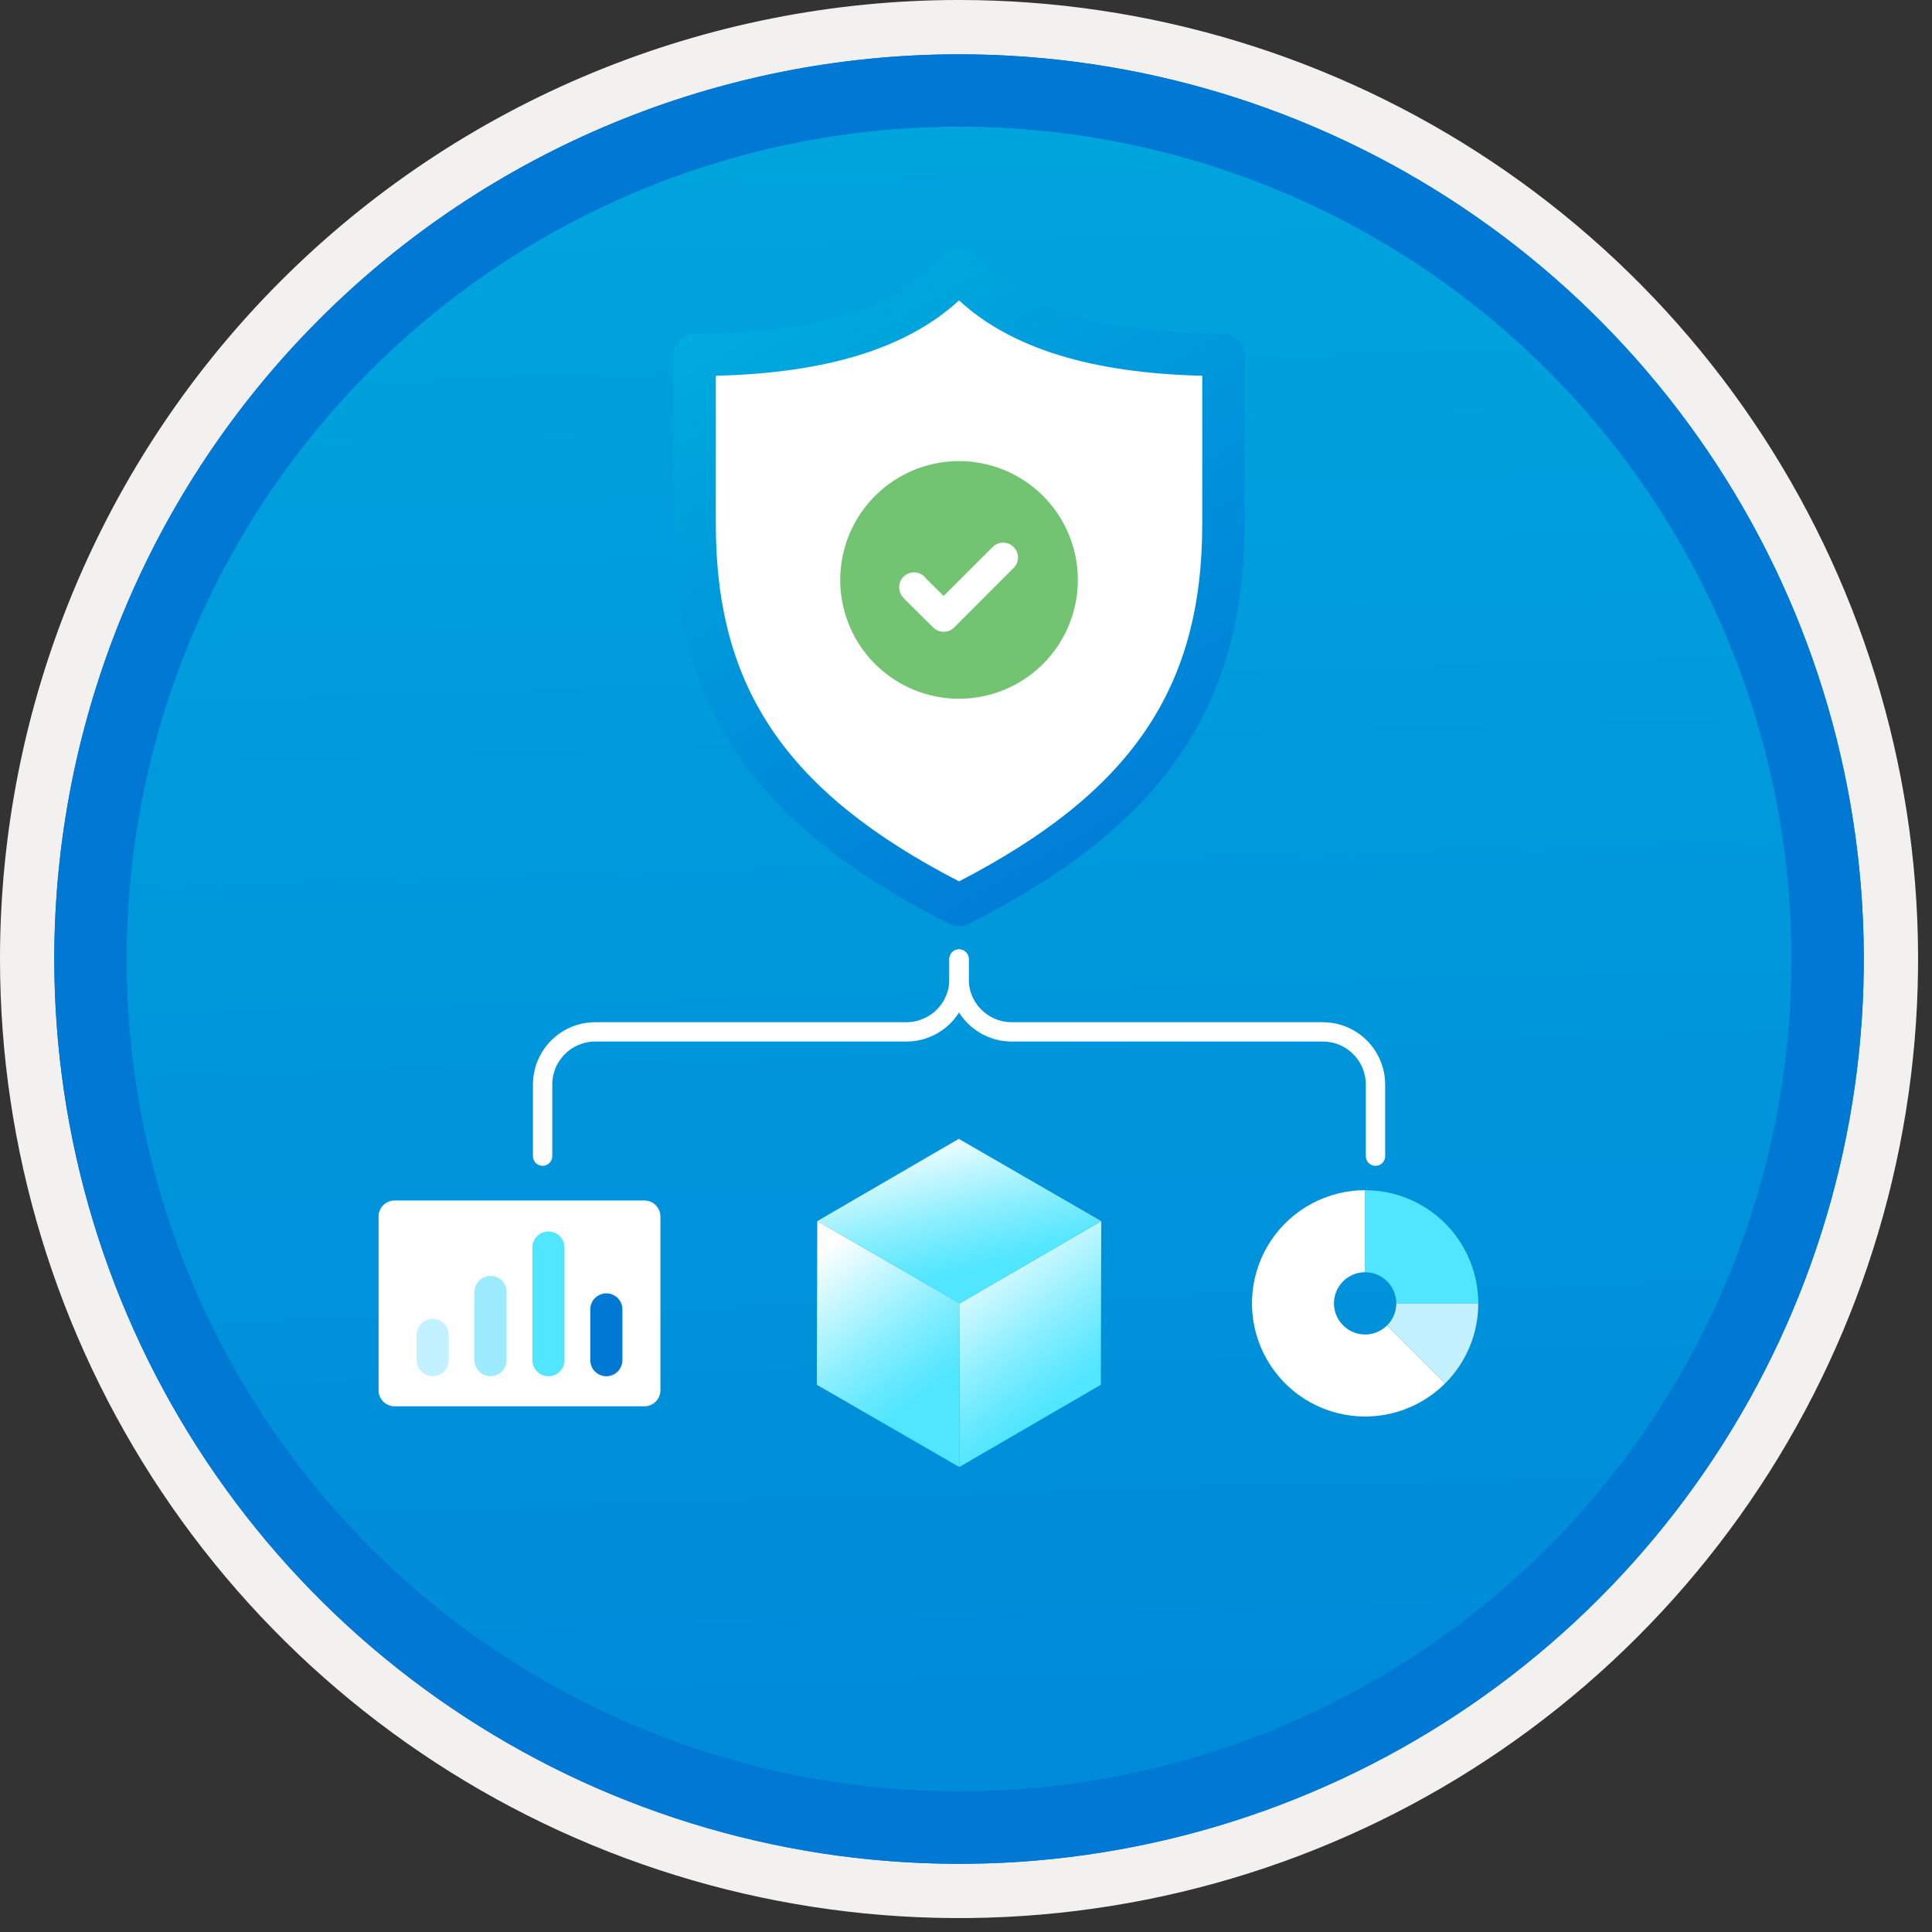 <svg width="100" height="100" viewBox="0 0 100 100" fill="none" xmlns="http://www.w3.org/2000/svg">
<rect x="0" y="0" width="100" height="100" fill="#333333" stroke="none"/>
<g clip-path="url(#clip0)">
<path d="M49.64 96.45C40.382 96.45 31.332 93.705 23.634 88.561C15.936 83.418 9.936 76.107 6.393 67.553C2.85 59 1.923 49.588 3.73 40.508C5.536 31.428 9.994 23.087 16.54 16.54C23.087 9.994 31.428 5.536 40.508 3.73C49.588 1.923 59 2.85 67.553 6.393C76.107 9.936 83.418 15.936 88.561 23.634C93.705 31.332 96.45 40.382 96.45 49.64C96.451 55.787 95.24 61.875 92.888 67.554C90.535 73.234 87.088 78.394 82.741 82.741C78.394 87.088 73.234 90.535 67.554 92.888C61.875 95.24 55.787 96.451 49.64 96.45V96.45Z" fill="url(#paint0_linear)"/>
<path fill-rule="evenodd" clip-rule="evenodd" d="M95.54 49.64C95.54 58.718 92.848 67.593 87.805 75.141C82.761 82.689 75.592 88.572 67.205 92.046C58.818 95.52 49.589 96.429 40.685 94.658C31.782 92.887 23.603 88.515 17.184 82.096C10.765 75.677 6.393 67.498 4.622 58.595C2.851 49.691 3.76 40.462 7.234 32.075C10.708 23.688 16.591 16.519 24.139 11.476C31.688 6.432 40.562 3.74 49.64 3.74C55.668 3.74 61.636 4.927 67.205 7.234C72.774 9.541 77.834 12.921 82.096 17.184C86.359 21.446 89.739 26.506 92.046 32.075C94.353 37.644 95.54 43.612 95.54 49.64V49.64ZM49.64 3.62732e-07C59.458 3.62732e-07 69.055 2.911 77.219 8.366C85.382 13.82 91.744 21.573 95.501 30.644C99.258 39.714 100.242 49.695 98.326 59.324C96.411 68.954 91.683 77.799 84.741 84.741C77.799 91.683 68.954 96.411 59.324 98.326C49.695 100.242 39.714 99.258 30.644 95.501C21.573 91.744 13.82 85.382 8.366 77.219C2.911 69.055 3.62732e-07 59.458 3.62732e-07 49.64C-0.001 43.121 1.283 36.666 3.777 30.643C6.271 24.62 9.928 19.147 14.537 14.537C19.147 9.928 24.62 6.271 30.643 3.777C36.666 1.283 43.121 -0.001 49.64 3.62732e-07V3.62732e-07Z" fill="#F2F1F0"/>
<path fill-rule="evenodd" clip-rule="evenodd" d="M92.73 49.641C92.73 58.163 90.202 66.494 85.468 73.58C80.733 80.666 74.003 86.189 66.129 89.451C58.256 92.712 49.592 93.565 41.233 91.903C32.874 90.24 25.197 86.136 19.17 80.11C13.144 74.084 9.04 66.406 7.378 58.047C5.715 49.688 6.568 41.024 9.83 33.151C13.091 25.277 18.614 18.547 25.7 13.813C32.786 9.078 41.117 6.551 49.64 6.551C55.298 6.55 60.902 7.665 66.13 9.83C71.358 11.995 76.108 15.169 80.11 19.171C84.111 23.172 87.285 27.922 89.45 33.15C91.616 38.378 92.73 43.982 92.73 49.641V49.641ZM49.64 2.811C58.902 2.811 67.956 5.557 75.657 10.703C83.358 15.849 89.36 23.162 92.905 31.72C96.449 40.277 97.377 49.693 95.57 58.777C93.763 67.861 89.303 76.205 82.753 82.754C76.204 89.304 67.86 93.764 58.776 95.571C49.691 97.378 40.276 96.45 31.718 92.906C23.161 89.361 15.848 83.359 10.702 75.658C5.556 67.957 2.81 58.903 2.81 49.641C2.811 37.221 7.745 25.31 16.527 16.528C25.309 7.746 37.22 2.812 49.64 2.811V2.811Z" fill="#0078D4"/>
<path fill-rule="evenodd" clip-rule="evenodd" d="M92.73 49.641C92.73 58.163 90.202 66.494 85.468 73.58C80.733 80.666 74.003 86.189 66.129 89.451C58.256 92.712 49.592 93.565 41.233 91.903C32.874 90.24 25.197 86.136 19.17 80.11C13.144 74.084 9.04 66.406 7.378 58.047C5.715 49.688 6.568 41.024 9.83 33.151C13.091 25.277 18.614 18.547 25.7 13.812C32.786 9.078 41.117 6.551 49.64 6.551C55.298 6.55 60.902 7.665 66.13 9.83C71.358 11.995 76.108 15.169 80.11 19.171C84.111 23.172 87.285 27.922 89.45 33.15C91.616 38.378 92.73 43.982 92.73 49.641V49.641ZM49.64 2.811C58.902 2.811 67.956 5.557 75.657 10.703C83.358 15.849 89.36 23.162 92.905 31.72C96.449 40.276 97.377 49.693 95.57 58.777C93.763 67.861 89.303 76.205 82.753 82.754C76.204 89.304 67.86 93.764 58.776 95.571C49.691 97.378 40.276 96.45 31.718 92.906C23.161 89.361 15.848 83.359 10.702 75.658C5.556 67.957 2.81 58.903 2.81 49.641C2.811 37.221 7.745 25.31 16.527 16.528C25.309 7.746 37.22 2.812 49.64 2.811V2.811Z" fill="#0078D4"/>
<path d="M49.64 49.641V50.683C49.64 51.406 49.353 52.1 48.841 52.611C48.33 53.123 47.636 53.41 46.913 53.41H30.812C30.089 53.41 29.395 53.697 28.884 54.209C28.372 54.72 28.085 55.413 28.085 56.136V59.842" stroke="white" stroke-linecap="round" stroke-linejoin="round"/>
<path d="M49.64 49.641V50.683C49.64 51.041 49.711 51.396 49.848 51.727C49.985 52.057 50.186 52.358 50.439 52.611C50.692 52.864 50.992 53.065 51.323 53.202C51.654 53.339 52.009 53.41 52.367 53.41H68.468C69.191 53.41 69.885 53.697 70.396 54.209C70.908 54.72 71.195 55.413 71.195 56.136V59.842" stroke="white" stroke-linecap="round" stroke-linejoin="round"/>
<path d="M49.677 67.462L49.653 75.933L42.278 71.675L42.302 63.203L49.677 67.462Z" fill="url(#paint1_linear)"/>
<path d="M49.677 67.462L57.002 63.205L56.978 71.676L49.653 75.933L49.677 67.462Z" fill="url(#paint2_linear)"/>
<path d="M42.302 63.204L49.627 58.947L57.002 63.206L49.677 67.463L42.302 63.204Z" fill="url(#paint3_linear)"/>
<path d="M70.659 61.605C69.695 61.605 68.747 61.843 67.898 62.297C67.049 62.751 66.324 63.407 65.789 64.208C65.254 65.009 64.925 65.929 64.83 66.888C64.736 67.846 64.879 68.813 65.248 69.703C65.617 70.593 66.199 71.378 66.943 71.989C67.688 72.6 68.572 73.018 69.516 73.206C70.461 73.394 71.437 73.346 72.359 73.066C73.28 72.786 74.119 72.284 74.8 71.603L71.798 68.601C71.611 68.788 71.38 68.927 71.126 69.004C70.873 69.081 70.604 69.094 70.344 69.042C70.084 68.99 69.841 68.875 69.636 68.707C69.431 68.539 69.271 68.323 69.169 68.078C69.068 67.833 69.028 67.567 69.055 67.303C69.081 67.04 69.171 66.786 69.319 66.566C69.466 66.346 69.665 66.165 69.899 66.04C70.133 65.915 70.394 65.85 70.659 65.85V61.605H70.659Z" fill="white"/>
<path d="M72.271 67.462H76.515C76.515 65.909 75.898 64.419 74.8 63.321C73.701 62.222 72.212 61.605 70.659 61.605V65.85C71.086 65.85 71.496 66.02 71.798 66.323C72.1 66.625 72.27 67.034 72.271 67.462V67.462Z" fill="#50E6FF"/>
<path d="M72.271 67.463V67.463C72.271 67.675 72.229 67.884 72.148 68.08C72.067 68.275 71.948 68.453 71.798 68.602L74.8 71.604C75.344 71.061 75.776 70.415 76.071 69.705C76.365 68.994 76.516 68.232 76.515 67.463L72.271 67.463Z" fill="#C3F1FF"/>
<path d="M33.352 62.137H20.426C19.966 62.137 19.594 62.509 19.594 62.968V71.959C19.594 72.418 19.966 72.79 20.426 72.79H33.352C33.811 72.79 34.183 72.418 34.183 71.959V62.968C34.183 62.509 33.811 62.137 33.352 62.137Z" fill="white"/>
<path d="M22.393 70.401V69.098" stroke="#C3F1FF" stroke-width="1.663" stroke-miterlimit="10" stroke-linecap="round"/>
<path d="M25.39 70.402V66.871" stroke="#9CEBFF" stroke-width="1.663" stroke-miterlimit="10" stroke-linecap="round"/>
<path d="M28.387 70.402V64.572" stroke="#50E6FF" stroke-width="1.663" stroke-miterlimit="10" stroke-linecap="round"/>
<path d="M31.384 70.403V67.775" stroke="#0078D4" stroke-width="1.663" stroke-miterlimit="10" stroke-linecap="round"/>
<path fill-rule="evenodd" clip-rule="evenodd" d="M49.64 14.002V14.002L49.639 14.002C46.769 17.289 41.717 18.38 35.955 18.38V27.136C35.955 36.167 39.956 41.978 49.639 46.844L49.64 46.844V46.844C59.323 41.978 63.324 36.167 63.324 27.136V18.38C57.562 18.38 52.51 17.289 49.64 14.002Z" fill="white"/>
<path d="M37.051 19.45V27.132C37.051 35.613 40.706 41.003 49.639 45.62C58.573 40.998 62.228 35.613 62.228 27.128V19.45C56.475 19.308 52.332 18.026 49.639 15.55C46.943 18.026 42.804 19.308 37.051 19.45ZM49.639 47.94C49.469 47.94 49.3 47.9 49.147 47.825C39.131 42.79 34.86 36.598 34.86 27.128V18.367C34.86 18.223 34.888 18.081 34.943 17.948C34.998 17.815 35.079 17.694 35.18 17.592C35.282 17.491 35.403 17.41 35.536 17.355C35.669 17.3 35.811 17.271 35.955 17.272C42.258 17.272 46.464 15.963 48.815 13.266C48.92 13.154 49.048 13.064 49.19 13.003C49.332 12.942 49.485 12.91 49.639 12.91C49.794 12.91 49.947 12.942 50.089 13.003C50.231 13.064 50.358 13.154 50.465 13.266C52.816 15.963 57.021 17.272 63.324 17.272C63.614 17.272 63.892 17.388 64.098 17.593C64.303 17.799 64.419 18.077 64.419 18.367V27.128C64.419 36.598 60.148 42.786 50.132 47.821C49.98 47.899 49.811 47.94 49.639 47.94V47.94Z" fill="url(#paint4_linear)"/>
<path fill-rule="evenodd" clip-rule="evenodd" d="M49.64 36.167C48.423 36.167 47.234 35.806 46.223 35.131C45.211 34.455 44.423 33.495 43.958 32.371C43.492 31.247 43.37 30.01 43.608 28.817C43.845 27.624 44.431 26.529 45.291 25.669C46.151 24.808 47.247 24.223 48.44 23.985C49.633 23.748 50.869 23.87 51.993 24.335C53.117 24.801 54.077 25.589 54.753 26.601C55.429 27.612 55.789 28.801 55.789 30.017C55.789 31.648 55.142 33.213 53.988 34.366C52.835 35.519 51.271 36.167 49.64 36.167V36.167Z" fill="#72C472"/>
<path fill-rule="evenodd" clip-rule="evenodd" d="M52.465 28.313C52.321 28.169 52.125 28.088 51.921 28.088C51.717 28.088 51.521 28.169 51.377 28.313L48.841 30.847L47.925 29.94C47.904 29.908 47.88 29.878 47.853 29.851C47.71 29.707 47.516 29.626 47.313 29.625C47.11 29.624 46.915 29.703 46.77 29.846C46.626 29.988 46.543 30.181 46.541 30.384C46.538 30.587 46.616 30.783 46.757 30.928L46.748 30.938L48.3 32.475C48.444 32.619 48.64 32.7 48.844 32.7C49.048 32.7 49.244 32.619 49.388 32.475L52.463 29.402L52.465 29.4C52.536 29.329 52.593 29.244 52.632 29.151C52.67 29.058 52.69 28.958 52.69 28.857C52.69 28.756 52.67 28.656 52.632 28.562C52.593 28.469 52.536 28.384 52.465 28.313V28.313Z" fill="white"/>
</g>
<defs>
<linearGradient id="paint0_linear" x1="47.87" y1="-15.153" x2="51.852" y2="130.615" gradientUnits="userSpaceOnUse">
<stop stop-color="#00ABDE"/>
<stop offset="1" stop-color="#007ED8"/>
</linearGradient>
<linearGradient id="paint1_linear" x1="47.524" y1="72.58" x2="41.984" y2="65.095" gradientUnits="userSpaceOnUse">
<stop offset="0.002" stop-color="#50E6FF"/>
<stop offset="0.138" stop-color="#61E8FF"/>
<stop offset="0.408" stop-color="#8DEFFF"/>
<stop offset="0.781" stop-color="#D4F9FF"/>
<stop offset="0.994" stop-color="white"/>
</linearGradient>
<linearGradient id="paint2_linear" x1="54.864" y1="72.581" x2="49.314" y2="65.131" gradientUnits="userSpaceOnUse">
<stop offset="0.002" stop-color="#50E6FF"/>
<stop offset="0.138" stop-color="#61E8FF"/>
<stop offset="0.408" stop-color="#8DEFFF"/>
<stop offset="0.781" stop-color="#D4F9FF"/>
<stop offset="0.994" stop-color="white"/>
</linearGradient>
<linearGradient id="paint3_linear" x1="52.725" y1="65.22" x2="50.906" y2="57.923" gradientUnits="userSpaceOnUse">
<stop offset="0.002" stop-color="#50E6FF"/>
<stop offset="0.138" stop-color="#61E8FF"/>
<stop offset="0.408" stop-color="#8DEFFF"/>
<stop offset="0.781" stop-color="#D4F9FF"/>
<stop offset="0.994" stop-color="white"/>
</linearGradient>
<linearGradient id="paint4_linear" x1="59.367" y1="42.582" x2="42.481" y2="13.334" gradientUnits="userSpaceOnUse">
<stop stop-color="#007ED8"/>
<stop offset="1" stop-color="#00ABDE"/>
</linearGradient>
<clipPath id="clip0">
<rect width="99.28" height="99.28" fill="white"/>
</clipPath>
</defs>
</svg>
